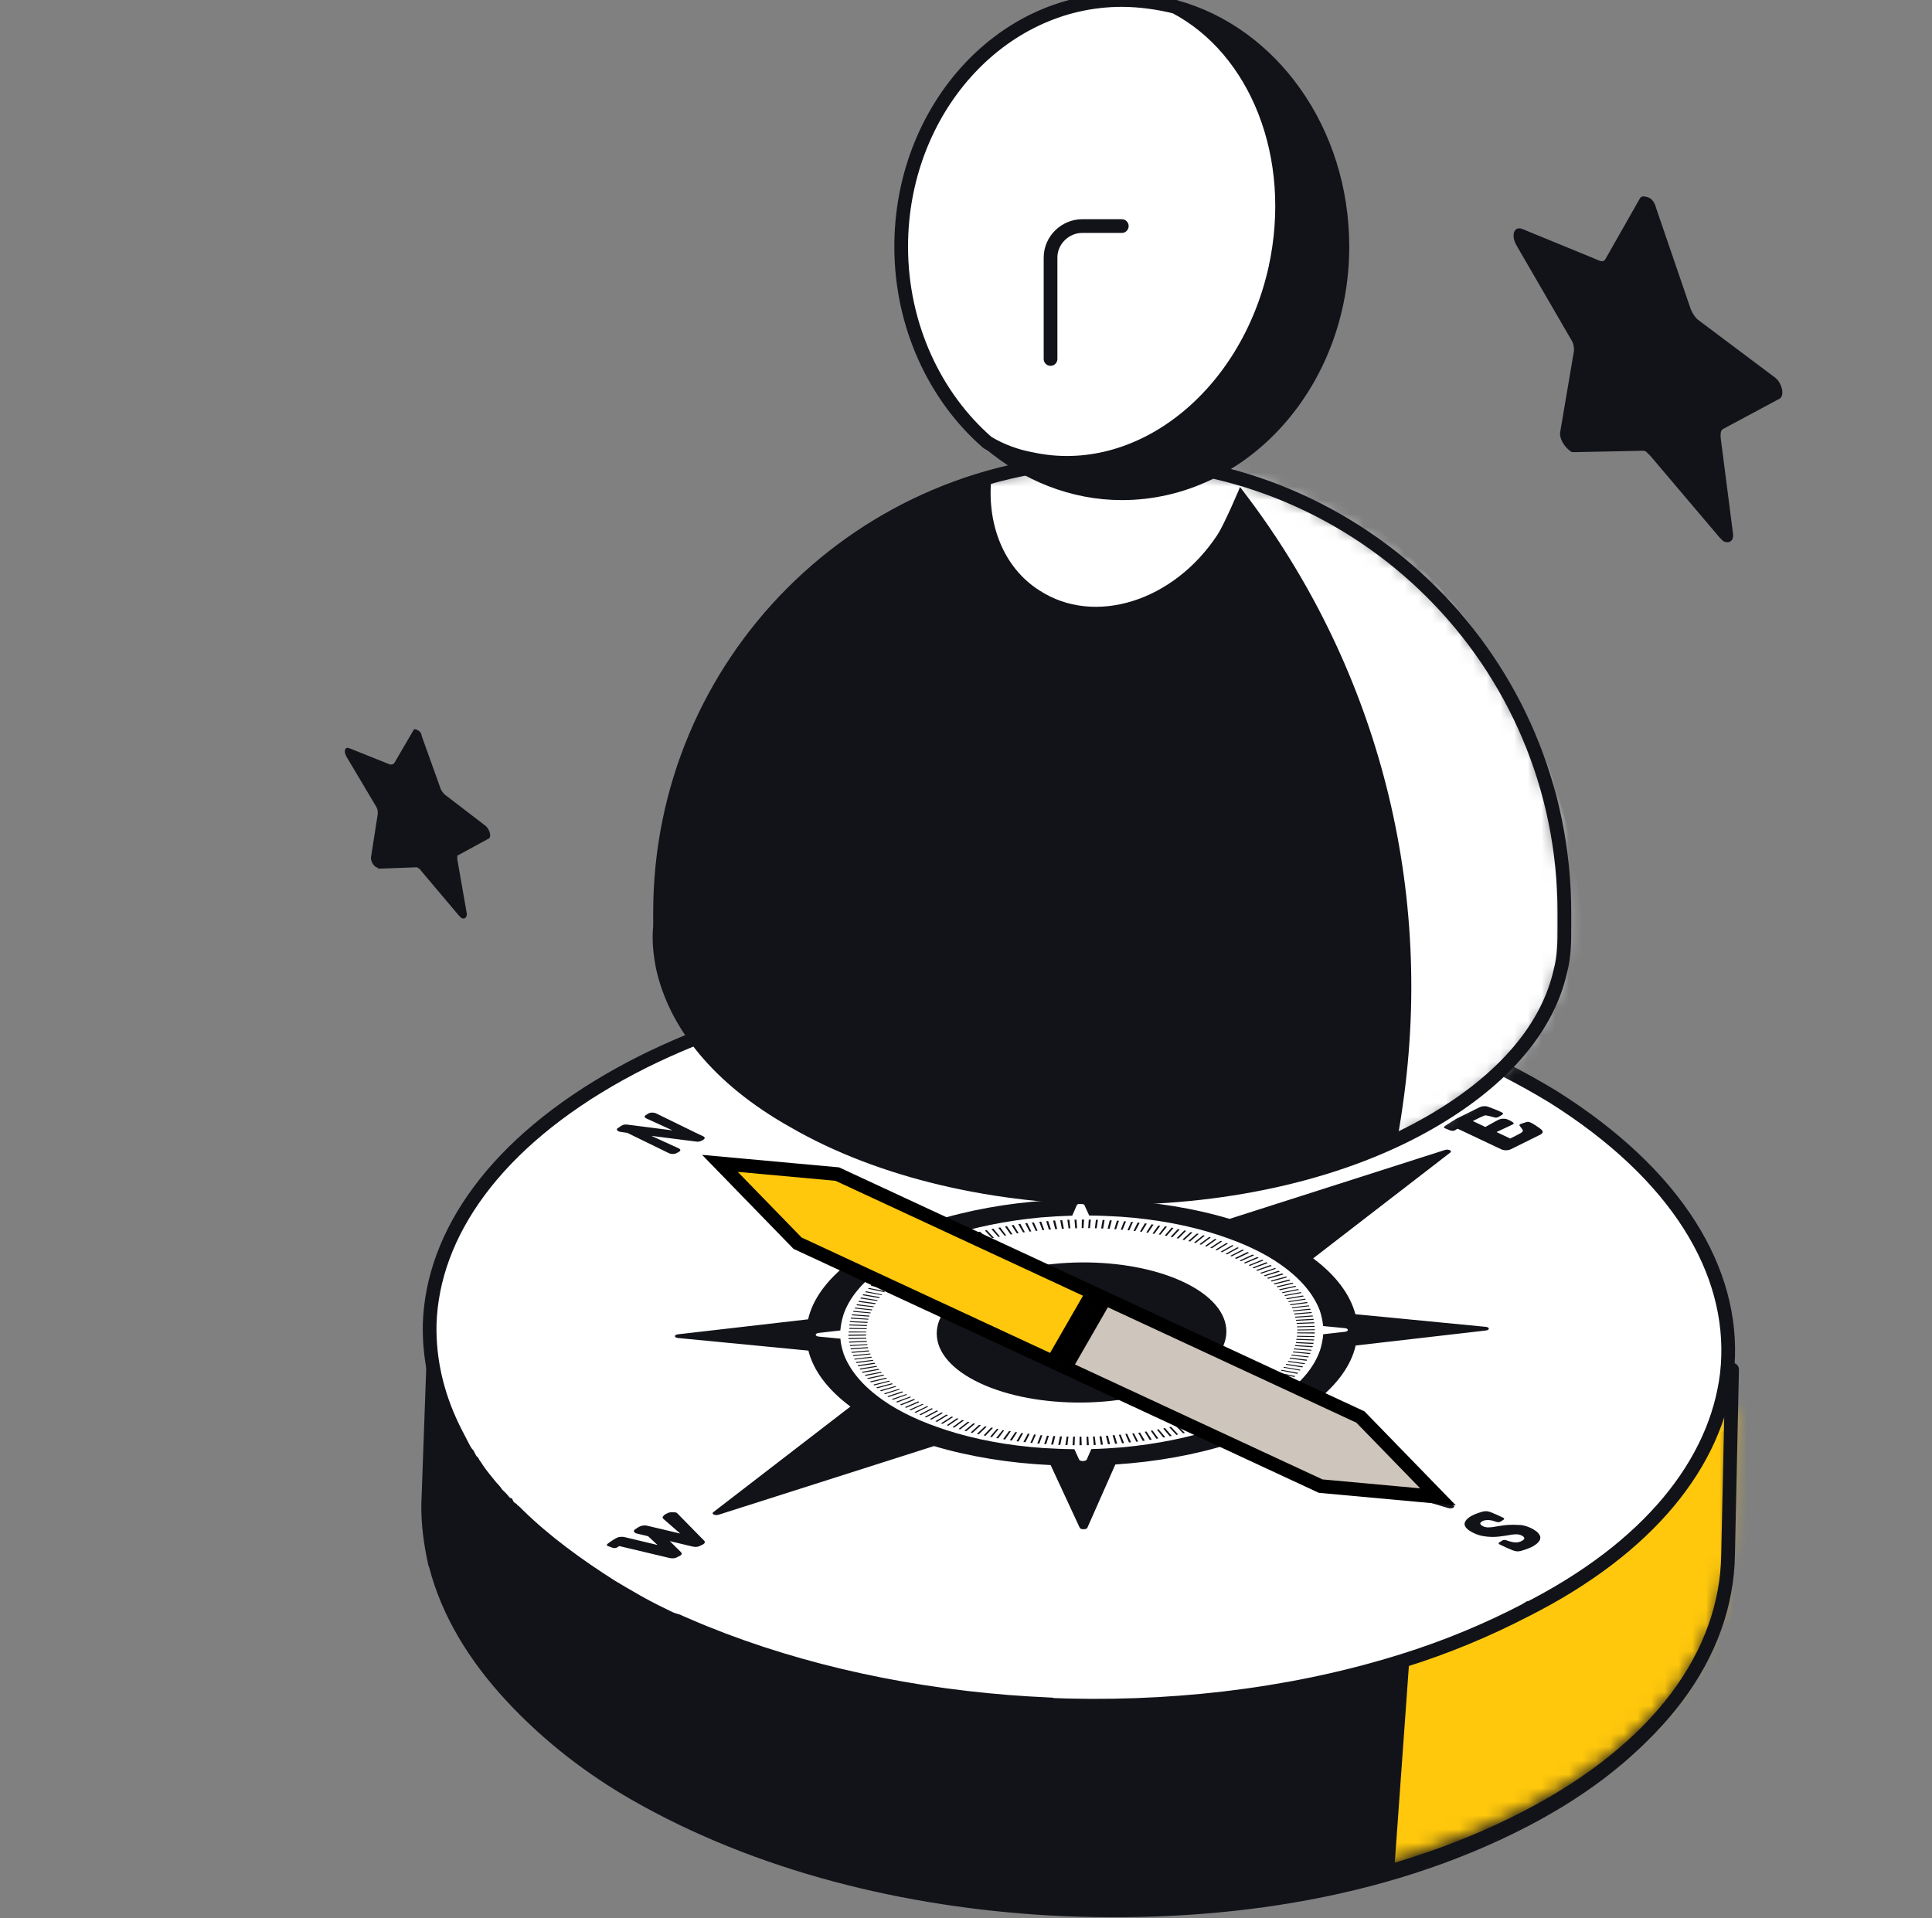 <svg xmlns="http://www.w3.org/2000/svg" width="141" height="140" viewBox="0 0 141 140" fill="none"><rect x="0" y="0" width="141" height="140" fill="#808080" stroke="none"/><g clip-path="url(#clip0_254_270)"><path d="M45.858 91.372C64.784 81.46 94.823 82.822 112.921 94.433C118.029 97.72 121.617 101.465 123.767 105.405L126.411 104.146L126.117 114.185C126.001 121.386 121.126 128.306 111.423 133.331C100.855 138.804 88.399 140.421 76.653 139.803C66.129 139.211 55.228 136.617 45.989 131.294C39.874 127.76 33.596 122.002 31.794 114.916C31.794 114.916 31.794 114.916 31.749 114.829C31.422 113.35 31.227 111.913 31.251 110.473L31.657 99.166L34.306 101.31C36.652 97.568 40.487 94.154 45.858 91.372Z" fill="#121319"></path><mask id="mask0_254_270" style="mask-type:luminance" maskUnits="userSpaceOnUse" x="31" y="83" width="96" height="56"><path d="M45.858 89.977C64.785 80.065 94.823 81.427 112.921 93.037C118.03 96.325 121.617 100.07 123.767 104.01L126.411 102.75L126.118 112.79C126.002 119.991 121.126 126.911 111.424 131.935C100.855 137.409 88.399 139.026 76.653 138.407C66.129 137.815 55.228 135.221 45.99 129.899C39.874 126.364 33.597 120.607 31.794 113.52C31.794 113.52 31.794 113.52 31.749 113.433C31.423 111.955 31.228 110.518 31.251 109.077L31.658 97.771L34.306 99.915C36.653 96.172 40.487 92.758 45.858 89.977Z" fill="white"></path></mask><g mask="url(#mask0_254_270)"><path d="M111.394 -4.982L135.847 11.687L126.316 185.262L98.905 169.246L111.394 -4.982Z" fill="#FFC80C" stroke="#121319" stroke-miterlimit="10" stroke-linecap="round" stroke-linejoin="round"></path></g><path d="M45.858 90.674C64.784 80.763 94.823 82.124 112.921 93.735C118.029 97.022 121.617 100.767 123.767 104.707L126.411 99.959L126.117 113.488C126.001 120.689 121.126 127.608 111.423 132.633C100.855 138.107 88.399 139.724 76.653 139.105C66.129 138.513 55.228 135.919 45.989 130.596C39.874 127.062 33.596 121.304 31.794 114.218C31.794 114.218 31.794 114.218 31.749 114.131C31.423 112.652 31.228 111.215 31.251 109.775L31.657 98.469L34.306 100.612C36.652 96.87 40.487 93.456 45.858 90.674Z" stroke="#121319" stroke-miterlimit="10" stroke-linecap="round" stroke-linejoin="round"></path><path d="M111.264 117.557C108.511 118.983 105.538 120.225 102.368 121.212L101.73 121.406L101.728 121.407C93.884 123.786 85.071 124.793 76.354 124.414L76.355 124.382C75.44 124.338 74.517 124.28 73.591 124.209C65.239 123.548 57.14 121.651 50.109 118.602L50.106 118.609C49.897 118.514 49.686 118.422 49.478 118.324L49.444 118.309L49.409 118.298L49.158 118.223C49.012 118.179 48.885 118.122 48.75 118.055L48.301 117.833C47.016 117.224 45.809 116.505 44.579 115.771C42.157 114.227 39.809 112.528 37.827 110.585L37.799 110.557L37.766 110.534C37.763 110.532 37.756 110.525 37.71 110.474C37.672 110.432 37.594 110.343 37.486 110.267L37.419 110.22L37.375 110.206L37.333 110.124L37.234 110.054C37.209 110.037 37.196 110.024 37.164 109.994C37.144 109.975 37.119 109.95 37.086 109.923L37.011 109.777L36.928 109.752L36.902 109.703L36.842 109.646C36.797 109.603 36.766 109.565 36.717 109.505C36.668 109.444 36.601 109.361 36.505 109.27L36.27 109.045C36.152 108.853 35.988 108.67 35.859 108.545C35.464 108.058 35.127 107.659 34.839 107.232C34.781 107.129 34.71 107.029 34.661 106.961C34.592 106.865 34.553 106.81 34.531 106.768L34.492 106.693L34.432 106.636C34.357 106.564 34.333 106.521 34.251 106.363L34.138 106.144L34.095 106.097C33.975 105.963 33.889 105.801 33.802 105.634L33.297 104.66C32.017 102.187 31.387 99.683 31.355 97.165L31.357 96.662C31.561 90.011 36.203 83.385 45.284 78.362L46.176 77.882C62.412 69.407 86.862 68.902 104.892 75.888L105.744 76.227L105.745 76.227C108.403 77.296 110.981 78.612 113.338 80.043C122.419 85.75 126.568 92.781 126.091 99.61L126.03 100.271C125.252 106.712 120.407 112.959 111.27 117.555L111.494 118.001L111.269 117.554L111.264 117.557Z" fill="white" stroke="#121319"></path><path d="M47.359 81.248C47.311 81.272 47.262 81.296 47.214 81.336C47.165 81.36 47.149 81.383 47.116 81.4C47.003 81.472 47.036 81.566 47.167 81.628L49.081 82.5L45.852 82.089C45.803 82.081 45.771 82.082 45.755 82.074C45.641 82.067 45.527 82.076 45.446 82.116C45.429 82.124 45.413 82.132 45.365 82.156C45.332 82.172 45.3 82.188 45.267 82.22C45.235 82.236 45.203 82.268 45.17 82.284C45.122 82.308 45.106 82.332 45.073 82.348L45.057 82.356C44.976 82.443 45.042 82.521 45.14 82.568C45.206 82.599 45.271 82.614 45.352 82.621L45.776 82.68L48.819 84.165C48.966 84.234 49.194 84.248 49.34 84.176C49.389 84.152 49.421 84.136 49.486 84.103C49.518 84.088 49.551 84.056 49.583 84.04C49.696 83.968 49.663 83.874 49.532 83.812L47.537 82.9L50.765 83.312C50.83 83.327 50.896 83.327 50.928 83.326C51.058 83.325 51.156 83.277 51.172 83.269C51.188 83.261 51.221 83.245 51.237 83.237L51.269 83.221C51.302 83.205 51.35 83.181 51.35 83.165C51.463 83.093 51.462 82.998 51.315 82.929L50.759 82.666L47.864 81.251C47.701 81.189 47.489 81.183 47.359 81.248Z" fill="#121319"></path><path d="M110.425 111.285C110.23 111.286 110.051 111.296 109.856 111.313C109.693 111.331 109.53 111.364 109.368 111.381C109.237 111.398 109.108 111.43 108.977 111.447C108.88 111.464 108.766 111.473 108.668 111.474C108.587 111.483 108.505 111.475 108.44 111.46C108.391 111.453 108.31 111.43 108.261 111.407C108.179 111.368 108.113 111.321 108.08 111.29C108.047 111.259 108.031 111.22 108.031 111.188C108.03 111.157 108.046 111.133 108.079 111.101C108.143 111.038 108.257 110.981 108.37 110.957C108.419 110.948 108.501 110.94 108.566 110.939C108.631 110.939 108.712 110.946 108.81 110.961C108.908 110.975 109.006 111.006 109.12 111.044L109.218 111.075C109.316 111.106 109.447 111.104 109.511 111.057L109.738 110.913C109.803 110.865 109.786 110.81 109.72 110.779L109.639 110.74C109.622 110.733 109.573 110.709 109.508 110.678C109.442 110.648 109.361 110.609 109.262 110.563L108.985 110.447C108.903 110.408 108.821 110.37 108.756 110.354C108.707 110.331 108.609 110.316 108.544 110.301C108.446 110.286 108.348 110.303 108.267 110.312C108.137 110.344 107.991 110.385 107.861 110.434C107.52 110.555 107.277 110.675 107.099 110.842C106.986 110.946 106.922 111.057 106.89 111.167C106.875 111.285 106.909 111.411 107.024 111.528C107.123 111.653 107.319 111.778 107.565 111.894C107.777 111.994 108.006 112.071 108.218 112.108C108.43 112.146 108.642 112.167 108.854 112.173C109.049 112.171 109.245 112.17 109.423 112.144C109.586 112.127 109.765 112.102 109.911 112.077C110.041 112.06 110.188 112.035 110.302 112.01C110.399 111.994 110.513 111.985 110.611 111.984C110.692 111.975 110.774 111.982 110.839 111.998C110.888 112.005 110.953 112.02 111.018 112.051C111.1 112.09 111.166 112.136 111.199 112.168C111.231 112.199 111.248 112.238 111.248 112.27C111.249 112.301 111.233 112.341 111.2 112.372C111.12 112.444 110.974 112.516 110.844 112.549C110.779 112.565 110.698 112.574 110.632 112.575C110.551 112.567 110.453 112.568 110.372 112.545C110.274 112.531 110.159 112.492 110.045 112.454L109.931 112.416C109.882 112.392 109.833 112.385 109.784 112.393C109.719 112.394 109.67 112.418 109.638 112.434L109.411 112.578C109.346 112.626 109.363 112.681 109.429 112.712L109.51 112.75C109.527 112.758 109.576 112.781 109.658 112.82C109.739 112.858 109.821 112.897 109.919 112.943C110.017 112.99 110.116 113.036 110.214 113.067C110.312 113.113 110.377 113.144 110.459 113.167C110.524 113.198 110.606 113.205 110.671 113.22C110.769 113.235 110.866 113.218 110.964 113.202C111.11 113.161 111.256 113.12 111.402 113.064C111.532 113.015 111.678 112.959 111.792 112.903C111.889 112.855 111.986 112.791 112.067 112.735C112.164 112.671 112.229 112.607 112.293 112.528C112.341 112.457 112.406 112.377 112.405 112.298C112.42 112.212 112.42 112.133 112.37 112.047C112.32 111.96 112.254 111.867 112.156 111.789C112.041 111.703 111.91 111.61 111.73 111.525C111.518 111.424 111.305 111.355 111.077 111.31C110.833 111.304 110.621 111.283 110.425 111.285Z" fill="#121319"></path><path d="M48.733 110.43C48.717 110.438 48.701 110.446 48.669 110.462C48.652 110.47 48.62 110.486 48.587 110.502C48.555 110.518 48.523 110.534 48.507 110.558C48.458 110.582 48.442 110.606 48.426 110.63C48.329 110.71 48.346 110.796 48.428 110.866L49.643 111.926L47.244 111.357C47.162 111.335 47.081 111.327 46.999 111.336C46.853 111.345 46.739 111.386 46.674 111.418C46.626 111.442 46.577 111.466 46.512 111.514C46.448 111.562 46.367 111.602 46.318 111.642C46.27 111.681 46.254 111.737 46.271 111.792C46.304 111.854 46.386 111.909 46.5 111.931L47.3 112.121L47.989 112.761L45.639 112.199C45.558 112.176 45.476 112.169 45.395 112.162C45.264 112.163 45.134 112.18 45.037 112.228C45.021 112.236 44.988 112.252 44.924 112.285C44.875 112.309 44.827 112.348 44.762 112.381C44.713 112.42 44.632 112.461 44.567 112.508C44.503 112.556 44.438 112.604 44.373 112.652L44.325 112.692C44.26 112.74 44.277 112.81 44.375 112.841L44.702 112.964C44.751 112.987 44.816 112.987 44.881 112.986C44.946 112.985 44.995 112.961 45.044 112.937L45.108 112.889C45.124 112.881 45.141 112.873 45.157 112.865C45.173 112.857 45.189 112.849 45.206 112.841C45.206 112.841 45.238 112.841 45.271 112.856L48.877 113.714C48.992 113.736 49.106 113.743 49.203 113.726C49.301 113.71 49.349 113.686 49.398 113.662L49.447 113.638C49.479 113.622 49.495 113.614 49.528 113.597L49.609 113.557C49.641 113.541 49.657 113.533 49.69 113.501C49.722 113.47 49.754 113.438 49.754 113.406C49.754 113.375 49.737 113.336 49.704 113.289L48.882 112.477L50.563 112.879C50.678 112.902 50.792 112.908 50.889 112.892C50.954 112.875 51.019 112.859 51.068 112.835C51.084 112.827 51.1 112.819 51.133 112.803C51.165 112.787 51.181 112.779 51.214 112.763L51.295 112.723C51.327 112.707 51.343 112.699 51.376 112.667C51.408 112.635 51.44 112.603 51.44 112.572C51.44 112.54 51.423 112.501 51.406 112.462L49.45 110.471C49.417 110.44 49.385 110.408 49.352 110.393C49.156 110.363 48.912 110.342 48.733 110.43Z" fill="#121319"></path><path d="M111.378 81.901L111.005 82.022C110.908 82.055 110.859 82.11 110.909 82.165L110.942 82.212C111.04 82.321 111.09 82.408 111.123 82.47C111.14 82.51 111.156 82.549 111.124 82.581C111.092 82.612 111.06 82.644 111.011 82.684C110.914 82.732 110.784 82.812 110.622 82.892L110.217 83.093L109.219 82.622L110.403 82.067C110.484 82.027 110.5 81.956 110.418 81.918L110.352 81.871C110.303 81.848 110.27 81.816 110.221 81.793C110.172 81.77 110.123 81.747 110.074 81.724C109.861 81.623 109.568 81.626 109.358 81.73C109.341 81.738 109.293 81.762 109.228 81.794L108.402 82.251L107.486 81.818L107.94 81.594C108.069 81.529 108.183 81.473 108.28 81.441C108.345 81.409 108.394 81.4 108.41 81.408C108.41 81.408 108.459 81.4 108.541 81.423C108.606 81.438 108.736 81.468 108.949 81.521L109.047 81.552C109.145 81.582 109.275 81.566 109.356 81.525L109.647 81.35C109.712 81.302 109.711 81.239 109.63 81.2L109.548 81.161C109.532 81.154 109.515 81.146 109.466 81.123L109.335 81.061C109.286 81.038 109.221 81.007 109.139 80.984C109.074 80.953 109.025 80.93 108.943 80.907C108.878 80.876 108.829 80.853 108.747 80.83L108.6 80.776C108.42 80.707 108.16 80.725 107.998 80.805L107.722 80.942C107.641 80.982 107.56 81.022 107.495 81.054L106.377 81.608C106.312 81.64 106.247 81.672 106.166 81.728C106.085 81.784 105.988 81.832 105.907 81.888C105.826 81.944 105.745 82 105.664 82.04C105.583 82.096 105.535 82.135 105.486 82.159L105.421 82.207C105.357 82.255 105.373 82.326 105.471 82.356L105.864 82.51C105.913 82.534 105.978 82.533 106.043 82.532C106.108 82.532 106.157 82.508 106.205 82.484L106.286 82.428C106.319 82.412 106.367 82.388 106.384 82.38C106.384 82.38 106.384 82.38 106.4 82.387L109.556 83.879C109.622 83.91 109.703 83.933 109.801 83.948C109.964 83.962 110.127 83.945 110.257 83.88L110.808 83.608C110.97 83.527 111.132 83.447 111.294 83.367L112.105 82.966C112.218 82.909 112.315 82.861 112.396 82.821C112.591 82.725 112.639 82.606 112.524 82.473C112.474 82.434 112.425 82.38 112.343 82.325C112.261 82.271 112.196 82.224 112.13 82.178C112.064 82.131 111.999 82.084 111.933 82.053C111.835 81.991 111.803 81.976 111.786 81.968L111.704 81.929C111.59 81.875 111.476 81.868 111.378 81.901Z" fill="#121319"></path><path d="M95.836 91.841L105.846 84.117C106.007 83.989 105.713 83.85 105.453 83.931L89.736 88.959C87.123 88.179 84.204 87.71 81.223 87.571L79.097 82.99C79.03 82.849 78.607 82.853 78.543 82.995L76.501 87.614C73.523 87.807 70.612 88.33 68.015 89.157L52.208 84.433C51.947 84.357 51.655 84.501 51.819 84.626L61.968 92.151C60.319 93.426 59.306 94.845 58.977 96.29L49.477 97.385C49.184 97.419 49.186 97.624 49.479 97.653L58.998 98.574C59.353 100.012 60.392 101.413 62.064 102.658L52.054 110.367C51.893 110.495 52.187 110.634 52.447 110.552L68.164 105.541C70.777 106.32 73.696 106.79 76.677 106.928L78.803 111.509C78.87 111.65 79.293 111.647 79.357 111.504L81.399 106.885C84.377 106.693 87.288 106.17 89.885 105.342L105.692 110.066C105.953 110.143 106.245 109.998 106.081 109.874L95.948 102.341C97.598 101.066 98.611 99.646 98.939 98.202L108.439 97.107C108.732 97.072 108.73 96.868 108.437 96.839L98.919 95.917C98.531 94.479 97.509 93.087 95.836 91.841ZM96.571 97.38C96.542 97.759 96.464 98.13 96.353 98.501C95.957 99.71 95.007 100.892 93.518 101.946C92.92 102.369 92.24 102.784 91.478 103.162C90.7 103.547 89.888 103.885 89.012 104.177C86.853 104.913 84.447 105.392 81.958 105.628C81.193 105.69 80.412 105.744 79.647 105.759L79.312 106.526C79.248 106.668 78.824 106.672 78.758 106.531L78.409 105.77C77.627 105.762 76.862 105.729 76.096 105.681C73.603 105.507 71.172 105.064 69.016 104.359C68.151 104.076 67.301 103.753 66.532 103.389C65.747 103.018 65.06 102.631 64.47 102.211C62.978 101.177 62.023 100.02 61.573 98.819C61.456 98.449 61.354 98.072 61.335 97.702L59.754 97.551C59.46 97.522 59.459 97.317 59.751 97.283L61.329 97.103C61.358 96.725 61.436 96.354 61.547 95.983C61.943 94.774 62.893 93.592 64.382 92.538C64.98 92.115 65.66 91.699 66.422 91.322C67.2 90.937 68.011 90.599 68.888 90.307C71.047 89.57 73.453 89.092 75.942 88.856C76.707 88.794 77.472 88.748 78.253 88.725L78.588 87.958C78.652 87.815 79.076 87.811 79.142 87.953L79.491 88.714C80.273 88.722 81.038 88.755 81.804 88.803C84.297 88.977 86.728 89.419 88.883 90.125C89.749 90.408 90.599 90.731 91.368 91.094C92.153 91.465 92.84 91.853 93.43 92.273C94.921 93.307 95.876 94.464 96.327 95.665C96.444 96.034 96.529 96.404 96.565 96.782L98.146 96.933C98.44 96.962 98.441 97.166 98.149 97.201L96.571 97.38Z" fill="#121319"></path><path d="M90.971 102.986L90.055 102.554C90.088 102.538 90.12 102.521 90.153 102.505L91.068 102.938C91.036 102.954 91.004 102.97 90.971 102.986ZM90.712 103.115C90.679 103.131 90.647 103.147 90.615 103.163L89.731 102.714C89.763 102.698 89.796 102.682 89.828 102.666L90.712 103.115ZM91.328 102.81L90.396 102.385C90.428 102.369 90.46 102.353 90.493 102.337L91.441 102.754C91.409 102.77 91.36 102.794 91.328 102.81ZM90.323 103.292C90.29 103.308 90.258 103.324 90.225 103.34L89.374 102.875C89.407 102.859 89.439 102.843 89.472 102.827L90.323 103.292ZM91.684 102.617L90.72 102.209C90.752 102.193 90.785 102.177 90.817 102.161L91.798 102.561C91.733 102.578 91.717 102.601 91.684 102.617ZM89.933 103.453C89.901 103.469 89.868 103.485 89.82 103.493L88.985 103.02C89.017 103.004 89.05 102.988 89.098 102.98L89.933 103.453ZM92.008 102.425L91.011 102.033C91.044 102.017 91.076 102.001 91.092 101.977L92.089 102.37C92.073 102.393 92.041 102.409 92.008 102.425ZM89.528 103.622C89.495 103.638 89.446 103.646 89.414 103.662L88.628 103.181C88.66 103.165 88.693 103.149 88.742 103.141L89.528 103.622ZM92.348 102.225L91.352 101.849C91.384 101.832 91.416 101.816 91.433 101.793L92.445 102.162C92.397 102.186 92.381 102.209 92.348 102.225ZM89.122 103.775C89.09 103.791 89.041 103.8 89.008 103.816L88.255 103.318C88.287 103.302 88.336 103.294 88.368 103.278L89.122 103.775ZM92.656 102.026L91.627 101.665C91.659 101.649 91.675 101.625 91.708 101.609L92.753 101.962C92.704 101.986 92.688 102.01 92.656 102.026ZM88.7 103.921C88.667 103.937 88.619 103.945 88.586 103.961L87.849 103.456C87.881 103.44 87.93 103.432 87.963 103.416L88.7 103.921ZM92.947 101.818L91.885 101.473C91.918 101.457 91.934 101.434 91.966 101.418L93.028 101.762C93.012 101.786 92.98 101.802 92.947 101.818ZM88.278 104.067C88.245 104.083 88.197 104.091 88.164 104.107L87.459 103.586C87.492 103.57 87.54 103.561 87.573 103.545L88.278 104.067ZM93.238 101.611L92.144 101.282C92.177 101.266 92.193 101.242 92.225 101.226L93.319 101.555C93.303 101.563 93.271 101.595 93.238 101.611ZM87.839 104.204C87.807 104.22 87.758 104.229 87.709 104.237L87.053 103.707C87.086 103.691 87.134 103.683 87.167 103.667L87.839 104.204ZM93.513 101.396L92.419 101.083C92.452 101.067 92.468 101.043 92.5 101.027L93.61 101.332C93.562 101.356 93.546 101.379 93.513 101.396ZM87.385 104.335C87.336 104.343 87.303 104.359 87.255 104.367L86.615 103.83C86.663 103.821 86.696 103.805 86.745 103.797L87.385 104.335ZM93.772 101.173L92.645 100.876C92.662 100.852 92.694 100.836 92.71 100.812L93.836 101.109C93.82 101.133 93.804 101.157 93.772 101.173ZM86.93 104.465C86.881 104.473 86.849 104.489 86.8 104.498L86.209 103.951C86.257 103.943 86.29 103.927 86.339 103.919L86.93 104.465ZM94.03 100.95L92.904 100.669C92.92 100.645 92.953 100.629 92.969 100.605L94.111 100.878C94.079 100.91 94.046 100.926 94.03 100.95ZM86.475 104.579C86.426 104.588 86.394 104.604 86.345 104.612L85.786 104.05C85.835 104.042 85.867 104.026 85.916 104.017L86.475 104.579ZM94.256 100.727L93.098 100.462C93.114 100.438 93.146 100.422 93.162 100.398L94.337 100.655C94.305 100.687 94.272 100.703 94.256 100.727ZM85.987 104.694C85.939 104.702 85.89 104.711 85.858 104.727L85.331 104.164C85.38 104.156 85.412 104.14 85.461 104.132L85.987 104.694ZM94.466 100.497L93.291 100.255C93.307 100.232 93.34 100.216 93.356 100.192L94.53 100.433C94.514 100.457 94.498 100.481 94.466 100.497ZM85.516 104.801C85.467 104.809 85.419 104.817 85.37 104.826L84.892 104.255C84.941 104.247 84.99 104.238 85.022 104.222L85.516 104.801ZM94.675 100.266L93.484 100.033C93.501 100.009 93.517 99.986 93.533 99.977L94.724 100.195C94.724 100.227 94.691 100.243 94.675 100.266ZM85.045 104.892C84.996 104.9 84.947 104.908 84.898 104.917L84.437 104.338C84.486 104.33 84.535 104.321 84.551 104.313L85.045 104.892ZM94.869 100.028L93.662 99.819C93.678 99.795 93.694 99.771 93.71 99.763L94.917 99.973C94.917 99.988 94.885 100.004 94.869 100.028ZM84.541 104.983C84.492 104.991 84.443 105 84.394 105.008L83.982 104.421C84.031 104.413 84.08 104.404 84.112 104.404L84.541 104.983ZM95.046 99.798L93.839 99.604C93.855 99.581 93.871 99.557 93.871 99.541L95.094 99.727C95.078 99.751 95.062 99.774 95.046 99.798ZM84.053 105.066C84.004 105.074 83.956 105.083 83.907 105.091L83.543 104.496C83.592 104.487 83.641 104.479 83.673 104.479L84.053 105.066ZM95.206 99.56L93.983 99.39C93.999 99.367 93.999 99.351 94.015 99.327L95.238 99.497C95.238 99.513 95.222 99.537 95.206 99.56ZM83.549 105.142C83.5 105.15 83.451 105.158 83.403 105.167L83.072 104.571C83.12 104.563 83.153 104.562 83.202 104.554L83.549 105.142ZM95.351 99.315L94.112 99.153C94.128 99.129 94.127 99.113 94.144 99.09L95.382 99.236C95.383 99.267 95.367 99.291 95.351 99.315ZM83.061 105.209C83.012 105.217 82.963 105.226 82.931 105.226L82.632 104.63C82.681 104.622 82.714 104.621 82.762 104.613L83.061 105.209ZM95.495 99.069L94.24 98.931C94.256 98.907 94.256 98.892 94.272 98.868L95.527 99.006C95.495 99.022 95.478 99.046 95.495 99.069ZM82.54 105.261C82.492 105.269 82.443 105.278 82.394 105.27L82.128 104.658C82.177 104.65 82.209 104.65 82.258 104.641L82.54 105.261ZM95.607 98.824L94.352 98.702C94.368 98.678 94.368 98.662 94.384 98.638L95.655 98.753C95.606 98.777 95.606 98.808 95.607 98.824ZM82.036 105.321C81.987 105.329 81.939 105.338 81.89 105.33L81.656 104.718C81.705 104.709 81.737 104.709 81.786 104.701L82.036 105.321ZM95.686 98.579L94.415 98.481C94.431 98.457 94.431 98.441 94.447 98.417L95.718 98.516C95.718 98.532 95.702 98.555 95.686 98.579ZM81.532 105.365C81.483 105.373 81.434 105.366 81.385 105.374L81.2 104.753C81.249 104.745 81.282 104.745 81.347 104.744L81.532 105.365ZM95.781 98.326L94.51 98.243C94.526 98.22 94.526 98.204 94.526 98.172L95.813 98.247C95.797 98.287 95.781 98.311 95.781 98.326ZM81.011 105.401C80.962 105.409 80.913 105.402 80.865 105.41L80.712 104.789C80.761 104.781 80.794 104.781 80.859 104.78L81.011 105.401ZM95.844 98.089L94.573 98.022C94.59 97.998 94.589 97.983 94.589 97.951L95.876 98.01C95.86 98.034 95.844 98.058 95.844 98.089ZM80.49 105.437C80.441 105.446 80.392 105.438 80.344 105.447L80.24 104.833C80.289 104.825 80.338 104.832 80.387 104.824L80.49 105.437ZM95.891 97.829L94.604 97.786C94.62 97.762 94.603 97.738 94.62 97.715L95.906 97.758C95.907 97.79 95.907 97.805 95.891 97.829ZM79.969 105.458C79.921 105.466 79.872 105.459 79.823 105.467L79.768 104.845C79.801 104.845 79.866 104.844 79.898 104.844L79.969 105.458ZM95.937 97.584L94.651 97.557C94.65 97.541 94.65 97.51 94.65 97.494L95.92 97.514C95.937 97.537 95.937 97.553 95.937 97.584ZM79.465 105.47C79.416 105.479 79.367 105.471 79.318 105.48L79.296 104.857C79.329 104.857 79.394 104.857 79.426 104.856L79.465 105.47ZM95.951 97.324L94.665 97.312C94.665 97.297 94.664 97.265 94.664 97.249L95.951 97.246C95.951 97.277 95.951 97.308 95.951 97.324ZM78.944 105.475C78.878 105.476 78.846 105.476 78.781 105.477L78.791 104.854C78.824 104.854 78.889 104.853 78.922 104.853L78.944 105.475ZM95.965 97.08L94.679 97.1C94.679 97.084 94.679 97.052 94.678 97.037L95.965 97.017C95.965 97.033 95.949 97.056 95.965 97.08ZM78.422 105.48C78.374 105.472 78.325 105.481 78.276 105.473L78.319 104.851C78.352 104.85 78.417 104.85 78.449 104.849L78.422 105.48ZM95.947 96.836L94.661 96.871C94.66 96.856 94.66 96.824 94.66 96.808L95.946 96.773C95.93 96.781 95.947 96.804 95.947 96.836ZM77.901 105.469C77.852 105.461 77.804 105.47 77.755 105.462L77.847 104.847C77.896 104.855 77.945 104.846 77.977 104.846L77.901 105.469ZM95.928 96.576L94.642 96.627C94.626 96.604 94.642 96.58 94.625 96.556L95.911 96.505C95.912 96.537 95.912 96.553 95.928 96.576ZM77.38 105.458C77.331 105.45 77.282 105.459 77.234 105.451L77.358 104.836C77.407 104.843 77.456 104.835 77.505 104.842L77.38 105.458ZM95.877 96.332L94.591 96.399C94.575 96.376 94.591 96.352 94.574 96.329L95.844 96.254C95.86 96.277 95.877 96.301 95.877 96.332ZM76.859 105.431C76.81 105.424 76.761 105.432 76.712 105.425L76.869 104.809C76.918 104.816 76.951 104.816 77.016 104.815L76.859 105.431ZM95.81 96.081L94.54 96.171C94.524 96.148 94.524 96.132 94.523 96.101L95.793 96.01C95.809 96.034 95.826 96.057 95.81 96.081ZM76.354 105.396C76.305 105.389 76.256 105.397 76.207 105.39L76.413 104.781C76.462 104.789 76.495 104.789 76.544 104.796L76.354 105.396ZM95.742 95.829L94.473 95.936C94.457 95.912 94.456 95.896 94.456 95.865L95.725 95.759C95.725 95.79 95.726 95.806 95.742 95.829ZM75.849 105.362C75.8 105.354 75.751 105.347 75.702 105.355L75.941 104.746C75.99 104.754 76.022 104.753 76.071 104.761L75.849 105.362ZM95.659 95.586L94.389 95.708C94.373 95.684 94.373 95.669 94.356 95.645L95.609 95.516C95.626 95.539 95.642 95.563 95.659 95.586ZM75.327 105.319C75.278 105.312 75.229 105.304 75.197 105.305L75.468 104.695C75.517 104.703 75.549 104.703 75.598 104.71L75.327 105.319ZM95.558 95.335L94.306 95.48C94.29 95.457 94.289 95.441 94.273 95.418L95.525 95.272C95.525 95.288 95.542 95.311 95.558 95.335ZM74.838 105.261C74.789 105.253 74.74 105.246 74.691 105.238L75.011 104.637C75.06 104.644 75.093 104.644 75.142 104.651L74.838 105.261ZM95.426 95.1L94.174 95.261C94.157 95.237 94.157 95.222 94.141 95.198L95.377 95.029C95.409 95.045 95.426 95.068 95.426 95.1ZM74.333 105.21C74.284 105.203 74.235 105.195 74.186 105.188L74.539 104.586C74.588 104.593 74.62 104.593 74.669 104.6L74.333 105.21ZM95.293 94.849L94.058 95.034C94.041 95.01 94.041 94.994 94.025 94.971L95.26 94.786C95.277 94.81 95.277 94.825 95.293 94.849ZM73.844 105.136C73.795 105.128 73.746 105.121 73.697 105.113L74.098 104.519C74.147 104.526 74.196 104.534 74.229 104.534L73.844 105.136ZM95.145 94.622L93.909 94.822C93.893 94.799 93.876 94.775 93.876 94.759L95.095 94.551C95.112 94.575 95.128 94.598 95.145 94.622ZM73.354 105.061C73.305 105.054 73.256 105.047 73.207 105.039L73.642 104.444C73.691 104.452 73.74 104.459 73.772 104.459L73.354 105.061ZM94.98 94.371L93.777 94.587C93.76 94.564 93.744 94.54 93.744 94.524L94.963 94.3C94.931 94.332 94.963 94.348 94.98 94.371ZM72.849 104.979C72.8 104.972 72.751 104.965 72.702 104.957L73.169 104.378C73.218 104.385 73.267 104.393 73.283 104.4L72.849 104.979ZM94.799 94.144L93.596 94.376C93.579 94.353 93.563 94.329 93.546 94.321L94.733 94.082C94.766 94.097 94.782 94.121 94.799 94.144ZM72.392 104.889C72.343 104.882 72.294 104.874 72.261 104.859L72.761 104.279C72.81 104.287 72.843 104.302 72.875 104.302L72.392 104.889ZM94.601 93.91L93.415 94.165C93.398 94.141 93.365 94.126 93.349 94.103L94.535 93.847C94.568 93.863 94.585 93.886 94.601 93.91ZM71.919 104.791C71.87 104.783 71.837 104.768 71.788 104.761L72.337 104.188C72.386 104.196 72.418 104.211 72.467 104.219L71.919 104.791ZM94.387 93.683L93.234 93.954C93.217 93.93 93.184 93.915 93.168 93.891L94.338 93.613C94.354 93.636 94.371 93.66 94.387 93.683ZM71.429 104.685C71.38 104.678 71.348 104.662 71.299 104.655L71.88 104.098C71.929 104.105 71.962 104.121 72.01 104.128L71.429 104.685ZM94.174 93.457L93.02 93.743C93.004 93.72 92.971 93.704 92.954 93.681L94.091 93.387C94.108 93.41 94.141 93.442 94.174 93.457ZM70.972 104.579C70.924 104.572 70.891 104.556 70.842 104.549L71.456 103.992C71.504 103.999 71.537 104.015 71.586 104.022L70.972 104.579ZM93.927 93.231L92.806 93.532C92.79 93.509 92.757 93.493 92.741 93.47L93.878 93.16C93.878 93.192 93.894 93.215 93.927 93.231ZM70.515 104.457C70.466 104.45 70.434 104.434 70.385 104.427L71.031 103.885C71.08 103.893 71.113 103.908 71.162 103.916L70.515 104.457ZM93.665 93.013L92.544 93.33C92.527 93.307 92.495 93.291 92.478 93.268L93.583 92.942C93.615 92.974 93.632 92.997 93.665 93.013ZM70.075 104.327C70.042 104.312 69.993 104.304 69.96 104.289L70.639 103.763C70.672 103.778 70.721 103.786 70.754 103.801L70.075 104.327ZM93.402 92.81L92.314 93.143C92.281 93.128 92.265 93.104 92.232 93.089L93.304 92.748C93.337 92.763 93.369 92.779 93.402 92.81ZM69.634 104.197C69.601 104.182 69.552 104.174 69.519 104.159L70.231 103.633C70.264 103.648 70.313 103.655 70.345 103.671L69.634 104.197ZM93.124 92.6L92.052 92.956C92.019 92.941 92.003 92.918 91.97 92.902L93.042 92.546C93.058 92.553 93.107 92.576 93.124 92.6ZM69.209 104.059C69.176 104.044 69.127 104.037 69.095 104.021L69.839 103.51C69.872 103.526 69.921 103.533 69.953 103.548L69.209 104.059ZM92.812 92.39L91.757 92.754C91.724 92.739 91.708 92.715 91.675 92.7L92.714 92.328C92.763 92.351 92.796 92.367 92.812 92.39ZM68.784 103.922C68.752 103.906 68.703 103.899 68.67 103.883L69.447 103.388C69.48 103.403 69.529 103.411 69.561 103.426L68.784 103.922ZM92.517 92.188L91.495 92.568C91.462 92.552 91.446 92.529 91.413 92.513L92.419 92.126C92.468 92.149 92.484 92.173 92.517 92.188ZM68.376 103.776C68.343 103.76 68.311 103.745 68.261 103.737L69.071 103.241C69.104 103.257 69.137 103.272 69.186 103.28L68.376 103.776ZM92.206 91.994L91.216 92.389C91.184 92.374 91.151 92.358 91.134 92.335L92.14 91.931C92.141 91.963 92.173 91.978 92.206 91.994ZM67.967 103.614C67.935 103.598 67.902 103.583 67.869 103.568L68.712 103.087C68.744 103.103 68.777 103.118 68.81 103.134L67.967 103.614ZM91.862 91.8L90.873 92.211C90.84 92.195 90.807 92.18 90.775 92.165L91.748 91.746C91.797 91.769 91.83 91.785 91.862 91.8ZM67.591 103.452C67.559 103.436 67.526 103.421 67.493 103.406L68.368 102.941C68.401 102.956 68.434 102.972 68.466 102.987L67.591 103.452ZM91.519 91.622L90.562 92.048C90.529 92.033 90.496 92.017 90.464 92.002L91.404 91.568C91.469 91.583 91.502 91.599 91.519 91.622ZM67.199 103.282C67.166 103.267 67.133 103.251 67.101 103.236L67.992 102.779C68.025 102.794 68.058 102.81 68.09 102.825L67.199 103.282ZM91.159 91.436L90.235 91.878C90.202 91.863 90.169 91.847 90.136 91.832L90.12 91.824L91.044 91.382L91.061 91.39C91.093 91.405 91.126 91.421 91.159 91.436ZM66.839 103.112C66.806 103.097 66.774 103.081 66.741 103.066L67.665 102.624C67.698 102.64 67.731 102.655 67.747 102.663L66.839 103.112ZM89.891 91.7C89.858 91.684 89.826 91.669 89.793 91.654L90.684 91.197C90.717 91.212 90.75 91.227 90.782 91.243L89.891 91.7ZM67.403 102.5L66.463 102.934C66.43 102.919 66.397 102.903 66.365 102.888L67.322 102.462C67.338 102.47 67.371 102.485 67.403 102.5ZM89.548 91.553C89.515 91.538 89.482 91.523 89.45 91.507L90.308 91.034C90.341 91.05 90.374 91.065 90.406 91.081L89.548 91.553ZM67.093 102.338L66.136 102.748C66.103 102.733 66.07 102.717 66.037 102.702L67.011 102.283C67.043 102.299 67.076 102.314 67.093 102.338ZM89.188 91.399C89.155 91.384 89.123 91.368 89.09 91.353L89.932 90.873C89.965 90.888 89.998 90.903 90.03 90.919L89.188 91.399ZM66.782 102.159L65.776 102.563C65.743 102.547 65.71 102.532 65.694 102.508L66.7 102.105C66.732 102.121 66.749 102.144 66.782 102.159ZM88.812 91.253C88.779 91.237 88.747 91.222 88.698 91.215L89.507 90.719C89.54 90.734 89.573 90.75 89.622 90.757L88.812 91.253ZM66.487 101.973L65.481 102.36C65.448 102.345 65.431 102.321 65.399 102.306L66.421 101.926C66.421 101.942 66.454 101.958 66.487 101.973ZM88.436 91.107C88.404 91.091 88.355 91.084 88.322 91.068L89.083 90.565C89.115 90.581 89.164 90.588 89.197 90.603L88.436 91.107ZM66.208 101.794L65.169 102.166C65.137 102.151 65.12 102.127 65.088 102.112L66.143 101.748C66.143 101.764 66.176 101.779 66.208 101.794ZM88.061 90.976C88.028 90.961 87.979 90.953 87.946 90.938L88.674 90.419C88.707 90.435 88.756 90.442 88.789 90.458L88.061 90.976ZM65.913 101.608L64.842 101.965C64.809 101.949 64.793 101.926 64.76 101.91L65.832 101.554C65.864 101.569 65.897 101.585 65.913 101.608ZM87.652 90.846C87.62 90.831 87.571 90.823 87.538 90.808L88.25 90.281C88.282 90.297 88.331 90.304 88.364 90.32L87.652 90.846ZM65.667 101.413L64.596 101.754C64.563 101.739 64.547 101.715 64.514 101.7L65.602 101.367C65.618 101.374 65.635 101.398 65.667 101.413ZM87.26 90.724C87.228 90.708 87.179 90.701 87.146 90.685L87.809 90.151C87.841 90.167 87.89 90.174 87.923 90.19L87.26 90.724ZM65.405 101.211L64.301 101.536C64.284 101.513 64.251 101.497 64.235 101.474L65.356 101.156C65.372 101.18 65.389 101.203 65.405 101.211ZM86.852 90.609C86.803 90.602 86.771 90.586 86.722 90.579L87.352 90.029C87.401 90.037 87.433 90.052 87.482 90.06L86.852 90.609ZM65.159 101.016L64.022 101.326C64.005 101.303 63.973 101.287 63.956 101.264L65.077 100.962C65.126 100.985 65.142 100.993 65.159 101.016ZM86.428 90.503C86.379 90.495 86.346 90.48 86.297 90.472L86.895 89.923C86.944 89.931 86.976 89.946 87.025 89.954L86.428 90.503ZM64.945 100.821L63.808 101.115C63.792 101.092 63.759 101.076 63.743 101.053L64.896 100.767C64.912 100.774 64.929 100.798 64.945 100.821ZM86.004 90.396C85.955 90.389 85.922 90.373 85.873 90.366L86.438 89.802C86.487 89.809 86.519 89.825 86.568 89.832L86.004 90.396ZM64.732 100.611L63.562 100.889C63.545 100.866 63.513 100.85 63.496 100.827L64.65 100.556C64.699 100.564 64.715 100.587 64.732 100.611ZM85.563 90.298C85.514 90.29 85.481 90.275 85.432 90.268L85.965 89.704C86.013 89.711 86.046 89.726 86.095 89.734L85.563 90.298ZM64.534 100.392L63.348 100.647C63.332 100.623 63.315 100.6 63.282 100.584L64.469 100.329C64.502 100.361 64.502 100.376 64.534 100.392ZM85.139 90.207C85.09 90.2 85.057 90.184 85.008 90.177L85.508 89.597C85.557 89.605 85.606 89.612 85.638 89.628L85.139 90.207ZM64.353 100.181L63.167 100.42C63.15 100.397 63.134 100.373 63.117 100.35L64.32 100.118C64.304 100.142 64.321 100.165 64.353 100.181ZM84.682 90.117C84.633 90.109 84.584 90.102 84.568 90.094L85.018 89.507C85.067 89.515 85.116 89.522 85.165 89.53L84.682 90.117ZM64.172 99.97L62.953 100.194C62.937 100.17 62.92 100.147 62.904 100.123L64.107 99.907C64.139 99.923 64.156 99.946 64.172 99.97ZM84.242 90.05C84.193 90.043 84.144 90.035 84.111 90.035L84.529 89.449C84.578 89.456 84.627 89.464 84.676 89.471L84.242 90.05ZM64.007 99.751L62.788 99.959C62.772 99.935 62.755 99.912 62.739 99.888L63.974 99.688C63.991 99.712 63.991 99.727 64.007 99.751ZM83.785 89.975C83.736 89.968 83.687 89.961 83.655 89.961L84.04 89.359C84.089 89.366 84.138 89.374 84.187 89.381L83.785 89.975ZM63.875 99.531L62.639 99.716C62.623 99.692 62.606 99.669 62.59 99.645L63.826 99.461C63.842 99.484 63.859 99.508 63.875 99.531ZM83.328 89.901C83.279 89.893 83.247 89.894 83.198 89.886L83.551 89.284C83.6 89.292 83.648 89.299 83.698 89.307L83.328 89.901ZM63.743 99.312L62.507 99.481C62.49 99.457 62.474 99.434 62.457 99.41L63.71 99.249C63.71 99.265 63.727 99.288 63.743 99.312ZM82.856 89.85C82.807 89.843 82.774 89.843 82.725 89.835L83.029 89.226C83.078 89.234 83.127 89.241 83.176 89.248L82.856 89.85ZM63.627 99.085L62.374 99.23C62.358 99.207 62.341 99.183 62.341 99.167L63.594 99.022C63.594 99.038 63.61 99.061 63.627 99.085ZM82.415 89.799C82.367 89.791 82.334 89.792 82.285 89.784L82.556 89.175C82.605 89.183 82.654 89.19 82.687 89.19L82.415 89.799ZM63.527 98.849L62.274 98.979C62.258 98.955 62.241 98.932 62.257 98.908L63.526 98.786C63.51 98.81 63.527 98.833 63.527 98.849ZM81.927 89.756C81.878 89.749 81.845 89.749 81.796 89.742L82.035 89.133C82.084 89.14 82.133 89.148 82.181 89.139L81.927 89.756ZM63.427 98.629L62.158 98.736C62.142 98.712 62.158 98.688 62.141 98.665L63.41 98.559C63.427 98.582 63.427 98.598 63.427 98.629ZM81.454 89.721C81.405 89.714 81.373 89.714 81.324 89.707L81.513 89.09C81.562 89.098 81.611 89.089 81.66 89.097L81.454 89.721ZM63.36 98.394L62.091 98.484C62.074 98.461 62.09 98.437 62.074 98.413L63.343 98.323C63.343 98.355 63.36 98.378 63.36 98.394ZM80.981 89.686C80.933 89.678 80.9 89.679 80.835 89.679L80.992 89.064C81.041 89.071 81.09 89.063 81.139 89.07L80.981 89.686ZM63.309 98.166L62.04 98.24C62.023 98.217 62.039 98.193 62.023 98.17L63.309 98.103C63.292 98.127 63.293 98.142 63.309 98.166ZM80.509 89.667C80.46 89.659 80.411 89.668 80.362 89.66L80.471 89.037C80.52 89.044 80.568 89.036 80.617 89.043L80.509 89.667ZM63.258 97.938L61.972 97.989C61.956 97.966 61.972 97.942 61.955 97.918L63.241 97.867C63.258 97.891 63.274 97.914 63.258 97.938ZM80.037 89.647C80.004 89.648 79.939 89.648 79.906 89.648L79.982 89.025C80.031 89.033 80.08 89.025 80.129 89.032L80.037 89.647ZM63.224 97.702L61.937 97.737C61.921 97.714 61.937 97.69 61.92 97.666L63.206 97.631C63.239 97.662 63.223 97.686 63.224 97.702ZM79.548 89.636C79.515 89.636 79.45 89.637 79.418 89.637L79.461 89.014C79.51 89.022 79.559 89.014 79.608 89.021L79.548 89.636ZM63.205 97.474L61.919 97.493C61.919 97.462 61.918 97.446 61.918 97.414L63.204 97.395C63.221 97.434 63.221 97.45 63.205 97.474ZM79.076 89.632C79.043 89.633 78.978 89.633 78.945 89.634L78.956 89.011C79.021 89.011 79.054 89.01 79.119 89.01L79.076 89.632ZM63.219 97.245L61.933 97.249C61.949 97.225 61.932 97.202 61.949 97.178L63.235 97.19C63.219 97.198 63.219 97.213 63.219 97.245ZM78.604 89.645C78.571 89.645 78.506 89.645 78.473 89.646L78.419 89.024C78.468 89.016 78.516 89.023 78.565 89.015L78.604 89.645ZM63.25 97.008L61.979 96.989C61.995 96.965 61.979 96.941 61.995 96.917L63.282 96.945C63.233 96.969 63.233 96.985 63.25 97.008ZM78.115 89.649C78.083 89.649 78.017 89.65 77.985 89.65L77.898 89.029C77.947 89.02 77.996 89.028 78.044 89.02L78.115 89.649ZM63.264 96.78L61.977 96.736C61.993 96.713 61.977 96.689 61.993 96.665L63.279 96.709C63.264 96.733 63.264 96.748 63.264 96.78ZM77.643 89.677C77.594 89.685 77.545 89.678 77.497 89.686L77.377 89.065C77.426 89.057 77.475 89.064 77.523 89.056L77.643 89.677ZM63.311 96.551L62.024 96.492C62.04 96.468 62.023 96.445 62.039 96.421L63.326 96.48C63.31 96.504 63.31 96.519 63.311 96.551ZM77.155 89.697C77.106 89.706 77.073 89.706 77.008 89.707L76.856 89.085C76.905 89.077 76.954 89.085 77.003 89.076L77.155 89.697ZM63.374 96.314L62.087 96.239C62.103 96.215 62.086 96.192 62.102 96.168L63.373 96.251C63.373 96.267 63.373 96.298 63.374 96.314ZM76.699 89.733C76.65 89.741 76.618 89.742 76.553 89.742L76.352 89.129C76.4 89.121 76.449 89.129 76.498 89.12L76.699 89.733ZM63.437 96.093L62.166 95.994C62.182 95.971 62.182 95.955 62.181 95.923L63.452 96.022C63.453 96.038 63.437 96.061 63.437 96.093ZM76.211 89.769C76.162 89.777 76.13 89.778 76.081 89.786L75.847 89.174C75.896 89.165 75.945 89.157 75.994 89.164L76.211 89.769ZM63.532 95.856L62.261 95.741C62.277 95.718 62.293 95.694 62.277 95.67L63.532 95.793C63.548 95.816 63.532 95.84 63.532 95.856ZM75.723 89.821C75.674 89.829 75.642 89.829 75.593 89.838L75.31 89.234C75.359 89.225 75.408 89.217 75.457 89.224L75.723 89.821ZM63.628 95.634L62.373 95.496C62.389 95.472 62.405 95.448 62.405 95.433L63.66 95.571C63.66 95.587 63.644 95.611 63.628 95.634ZM75.267 89.872C75.219 89.88 75.186 89.881 75.137 89.889L74.822 89.285C74.871 89.277 74.92 89.269 74.969 89.26L75.267 89.872ZM63.74 95.405L62.501 95.259C62.517 95.235 62.533 95.211 62.549 95.187L63.788 95.349C63.756 95.365 63.756 95.381 63.74 95.405ZM74.796 89.931C74.747 89.94 74.714 89.94 74.666 89.948L74.318 89.345C74.367 89.337 74.416 89.328 74.465 89.32L74.796 89.931ZM63.868 95.183L62.645 95.013C62.661 94.989 62.677 94.966 62.694 94.942L63.916 95.112C63.9 95.135 63.884 95.159 63.868 95.183ZM74.34 89.999C74.292 90.007 74.243 90.015 74.21 90.016L73.83 89.428C73.879 89.42 73.928 89.412 73.977 89.403L74.34 89.999ZM64.013 94.953L62.79 94.767C62.806 94.744 62.822 94.72 62.838 94.696L64.045 94.89C64.045 94.921 64.012 94.938 64.013 94.953ZM73.885 90.082C73.836 90.09 73.788 90.098 73.755 90.099L73.343 89.511C73.391 89.503 73.44 89.495 73.489 89.487L73.885 90.082ZM64.157 94.739L62.95 94.53C62.966 94.506 62.982 94.482 62.998 94.458L64.205 94.668C64.206 94.7 64.173 94.716 64.157 94.739ZM73.43 90.165C73.381 90.173 73.332 90.181 73.316 90.189L72.855 89.611C72.904 89.602 72.953 89.594 73.001 89.585L73.43 90.165ZM64.334 94.525L63.144 94.307C63.16 94.284 63.176 94.26 63.208 94.244L64.399 94.477C64.367 94.477 64.35 94.501 64.334 94.525ZM72.975 90.247C72.926 90.256 72.877 90.264 72.861 90.272L72.351 89.702C72.4 89.693 72.449 89.685 72.497 89.677L72.975 90.247ZM64.528 94.303L63.353 94.061C63.369 94.037 63.385 94.014 63.418 93.998L64.592 94.239C64.56 94.271 64.528 94.287 64.528 94.303ZM72.536 90.338C72.487 90.346 72.455 90.362 72.406 90.371L71.88 89.808C71.928 89.8 71.977 89.792 72.01 89.776L72.536 90.338ZM64.721 94.096L63.547 93.839C63.562 93.815 63.595 93.799 63.611 93.775L64.77 94.04C64.77 94.056 64.737 94.072 64.721 94.096ZM72.097 90.445C72.049 90.453 72.016 90.469 71.967 90.477L71.392 89.923C71.441 89.915 71.474 89.899 71.522 89.891L72.097 90.445ZM64.931 93.882L63.789 93.608C63.805 93.585 63.837 93.569 63.853 93.545L64.996 93.818C64.98 93.842 64.963 93.865 64.931 93.882ZM71.675 90.543C71.626 90.551 71.594 90.567 71.545 90.576L70.954 90.03C71.002 90.021 71.035 90.005 71.084 89.997L71.675 90.543ZM65.157 93.675L64.031 93.378C64.047 93.354 64.079 93.338 64.095 93.314L65.222 93.611C65.206 93.635 65.189 93.659 65.157 93.675ZM71.252 90.657C71.204 90.665 71.171 90.681 71.122 90.69L70.482 90.152C70.531 90.144 70.564 90.128 70.612 90.119L71.252 90.657ZM65.4 93.475L64.289 93.171C64.305 93.147 64.338 93.131 64.354 93.107L65.448 93.42C65.448 93.436 65.416 93.452 65.4 93.475ZM70.846 90.779C70.814 90.795 70.765 90.803 70.733 90.819L70.06 90.298C70.109 90.289 70.142 90.273 70.19 90.265L70.846 90.779ZM65.642 93.276L64.548 92.948C64.58 92.931 64.596 92.908 64.629 92.892L65.723 93.22C65.691 93.237 65.674 93.26 65.642 93.276ZM70.424 90.909C70.392 90.925 70.343 90.933 70.311 90.949L69.606 90.428C69.638 90.412 69.687 90.403 69.719 90.388L70.424 90.909ZM65.901 93.085L64.839 92.74C64.872 92.724 64.888 92.7 64.92 92.684L65.982 93.029C65.949 93.045 65.933 93.069 65.901 93.085ZM70.035 91.038C70.002 91.054 69.953 91.063 69.921 91.079L69.183 90.573C69.216 90.558 69.265 90.549 69.297 90.533L70.035 91.038ZM66.176 92.885L65.13 92.533C65.163 92.517 65.179 92.493 65.211 92.477L66.24 92.838C66.241 92.853 66.208 92.869 66.176 92.885ZM69.629 91.176C69.596 91.192 69.547 91.2 69.515 91.216L68.745 90.727C68.778 90.711 68.826 90.703 68.859 90.687L69.629 91.176ZM66.467 92.694L65.454 92.325C65.487 92.309 65.503 92.285 65.535 92.269L66.532 92.646C66.532 92.662 66.5 92.678 66.467 92.694ZM69.255 91.313C69.223 91.329 69.191 91.345 69.142 91.354L68.34 90.881C68.372 90.865 68.421 90.856 68.453 90.84L69.255 91.313ZM66.759 92.518L65.762 92.125C65.794 92.109 65.827 92.093 65.843 92.069L66.84 92.462C66.823 92.486 66.791 92.502 66.759 92.518ZM68.882 91.466C68.85 91.483 68.817 91.499 68.769 91.507L67.934 91.034C67.966 91.018 67.999 91.002 68.047 90.993L68.882 91.466ZM67.083 92.341L66.102 91.941C66.135 91.925 66.167 91.909 66.199 91.893L67.164 92.301C67.131 92.302 67.099 92.318 67.083 92.341ZM68.525 91.627C68.493 91.643 68.461 91.659 68.428 91.675L67.561 91.219C67.593 91.203 67.626 91.186 67.658 91.17L68.525 91.627ZM67.391 92.157L66.442 91.741C66.475 91.725 66.507 91.709 66.539 91.693L67.472 92.117C67.455 92.125 67.423 92.141 67.391 92.157ZM68.169 91.772C68.136 91.788 68.104 91.804 68.071 91.82L67.172 91.38C67.204 91.364 67.237 91.347 67.269 91.332L68.169 91.772ZM67.731 91.989L66.815 91.556C66.847 91.54 66.88 91.524 66.912 91.508L67.828 91.941C67.796 91.957 67.763 91.973 67.731 91.989Z" fill="#121319"></path><path d="M86.374 93.568C90.512 95.523 90.558 98.76 86.44 100.798C82.339 102.829 75.647 102.898 71.493 100.935C67.355 98.98 67.309 95.743 71.427 93.704C75.544 91.666 82.237 91.612 86.374 93.568Z" fill="#121319"></path><path d="M79.743 94.345L76.842 99.388L58.206 90.733L52.542 84.908L61.107 85.69L79.743 94.345Z" fill="#FFC80C" stroke="black"></path><path d="M77.748 99.809L80.649 94.766L99.285 103.421L104.948 109.247L96.384 108.464L77.748 99.809Z" fill="#CEC6BC" stroke="black"></path><path d="M30.471 53.3C30.371 53.2 30.171 53.2 30.171 53.3L28.771 55.7C28.671 55.8 28.571 55.8 28.471 55.8L25.471 54.6C25.171 54.5 25.071 54.8 25.271 55.2L27.471 58.9C27.571 59.1 27.571 59.2 27.571 59.4L27.071 62.6C27.071 62.9 27.271 63.2 27.471 63.3C27.571 63.3 27.571 63.4 27.671 63.4L30.371 63.3C30.471 63.3 30.471 63.3 30.571 63.4C30.671 63.4 30.671 63.5 30.771 63.6L33.471 66.8C33.571 66.9 33.571 66.9 33.671 67C33.871 67.1 34.071 67 34.071 66.7L33.371 62.7C33.371 62.5 33.371 62.4 33.471 62.4L35.671 61.2C35.871 61.1 35.771 60.6 35.471 60.3L32.471 58C32.371 57.9 32.271 57.8 32.171 57.6L30.771 53.7C30.771 53.5 30.571 53.3 30.471 53.3Z" fill="#121319"></path><path d="M114.171 66.6C114.171 48.3 99.371 33.6 81.171 33.6C62.871 33.6 48.171 48.4 48.171 66.6C48.171 67 48.171 67.3 48.171 67.6C48.071 68.6 48.171 69.6 48.371 70.6C49.271 74.7 52.371 78.7 57.871 81.8C70.771 89.3 91.771 89.3 104.571 81.8C109.871 78.7 112.971 74.9 113.871 70.9C114.171 69.8 114.171 68.7 114.171 67.6C114.171 67.3 114.171 67 114.171 66.6Z" fill="#121319"></path><mask id="mask1_254_270" style="mask-type:luminance" maskUnits="userSpaceOnUse" x="48" y="33" width="67" height="55"><path d="M114.171 66.6C114.171 48.3 99.371 33.6 81.171 33.6C62.871 33.6 48.171 48.4 48.171 66.6C48.171 67 48.171 67.3 48.171 67.6C48.071 68.6 48.171 69.6 48.371 70.6C49.271 74.7 52.371 78.7 57.871 81.8C70.771 89.3 91.771 89.3 104.571 81.8C109.871 78.7 112.971 74.9 113.871 70.9C114.171 69.8 114.171 68.7 114.171 67.6C114.171 67.3 114.171 67 114.171 66.6Z" fill="white"></path></mask><g mask="url(#mask1_254_270)"><path d="M115.071 75.8C117.771 57.7 107.871 40.6 92.071 33.3C90.371 32.5 88.671 31.9 86.871 31.3C88.271 32.8 89.571 34.3 90.771 35.9C100.171 48.2 104.771 64.1 102.371 80.7C101.771 85.1 100.571 89.3 99.071 93.2C99.571 93 100.171 92.8 100.671 92.6C107.571 89.8 111.971 85.7 113.871 81.1C114.371 79.8 114.671 78.5 114.771 77.2C114.871 76.7 114.971 76.2 115.071 75.8Z" fill="white"></path></g><mask id="mask2_254_270" style="mask-type:luminance" maskUnits="userSpaceOnUse" x="48" y="33" width="67" height="55"><path d="M114.171 66.6C114.171 48.3 99.371 33.6 81.171 33.6C62.871 33.6 48.171 48.4 48.171 66.6C48.171 67 48.171 67.3 48.171 67.6C48.071 68.6 48.171 69.6 48.371 70.6C49.271 74.7 52.371 78.7 57.871 81.8C70.771 89.3 91.771 89.3 104.571 81.8C109.871 78.7 112.971 74.9 113.871 70.9C114.171 69.8 114.171 68.7 114.171 67.6C114.171 67.3 114.171 67 114.171 66.6Z" fill="white"></path></mask><g mask="url(#mask2_254_270)"><path d="M81.171 33.5C78.071 33.5 75.171 33.9 72.371 34.7C71.971 38.1 73.171 41.4 75.871 43.1C79.871 45.7 85.671 43.9 88.871 39C89.271 38.4 90.471 35.7 90.671 35.1" fill="white"></path></g><path d="M114.171 66.6C114.171 48.3 99.371 33.6 81.171 33.6C62.871 33.6 48.171 48.4 48.171 66.6C48.171 67 48.171 67.3 48.171 67.6C48.071 68.6 48.171 69.6 48.371 70.6C49.271 74.7 52.371 78.7 57.871 81.8C70.771 89.3 91.771 89.3 104.571 81.8C109.871 78.7 112.971 74.9 113.871 70.9C114.171 69.8 114.171 68.7 114.171 67.6C114.171 67.3 114.171 67 114.171 66.6Z" stroke="#121319" stroke-miterlimit="10" stroke-linecap="round" stroke-linejoin="round"></path><path d="M85.77 0.5C91.67 3.5 94.87 11.4 93.07 19.6C90.97 29 83.07 35.2 75.37 33.5C74.27 33.2 73.17 32.8 72.17 32.3C74.87 34.6 78.27 36 81.87 36C90.77 36 97.97 27.9 97.97 18C97.97 9.5 92.77 2.4 85.77 0.5Z" fill="#121319" stroke="#121319" stroke-miterlimit="10" stroke-linecap="round" stroke-linejoin="round"></path><path d="M93.07 19.6C94.871 11.4 91.671 3.6 85.77 0.5C84.57 0.2 83.171 0 81.871 0C72.971 0 65.77 8.1 65.77 18C65.77 23.8 68.27 29 72.07 32.3C73.07 32.9 74.171 33.3 75.27 33.5C83.07 35.2 90.971 29 93.07 19.6Z" fill="white" stroke="#121319" stroke-miterlimit="10" stroke-linecap="round" stroke-linejoin="round"></path><path d="M81.87 16.5H78.97C77.77 16.5 76.67 17.5 76.67 18.8V26.2" fill="white"></path><path d="M81.87 16.5H78.97C77.77 16.5 76.67 17.5 76.67 18.8V26.2" stroke="#121319" stroke-miterlimit="10" stroke-linecap="round" stroke-linejoin="round"></path><path d="M120.271 14.4C119.971 14.3 119.771 14.3 119.671 14.5L117.171 18.9C117.071 19.1 116.871 19.1 116.671 19L111.071 16.7C110.471 16.5 110.271 17.2 110.671 17.9L114.671 24.8C114.871 25.1 114.871 25.4 114.871 25.6L113.871 31.5C113.771 32 114.171 32.6 114.571 32.9C114.671 33 114.771 33 114.871 33L119.871 32.9C119.971 32.9 120.071 32.9 120.171 33C120.271 33.1 120.371 33.2 120.471 33.3L125.471 39.2C125.571 39.3 125.671 39.4 125.771 39.5C126.171 39.7 126.571 39.5 126.471 38.9L125.571 31.9C125.571 31.6 125.571 31.4 125.771 31.3L129.871 29.1C130.271 28.9 130.071 27.9 129.471 27.5L123.871 23.3C123.671 23.1 123.471 22.8 123.371 22.5L120.871 15.2C120.771 14.8 120.571 14.5 120.271 14.4Z" fill="#121319"></path></g><defs><clipPath id="clip0_254_270"><rect width="140" height="140" fill="white" transform="translate(0.167)"></rect></clipPath></defs></svg>